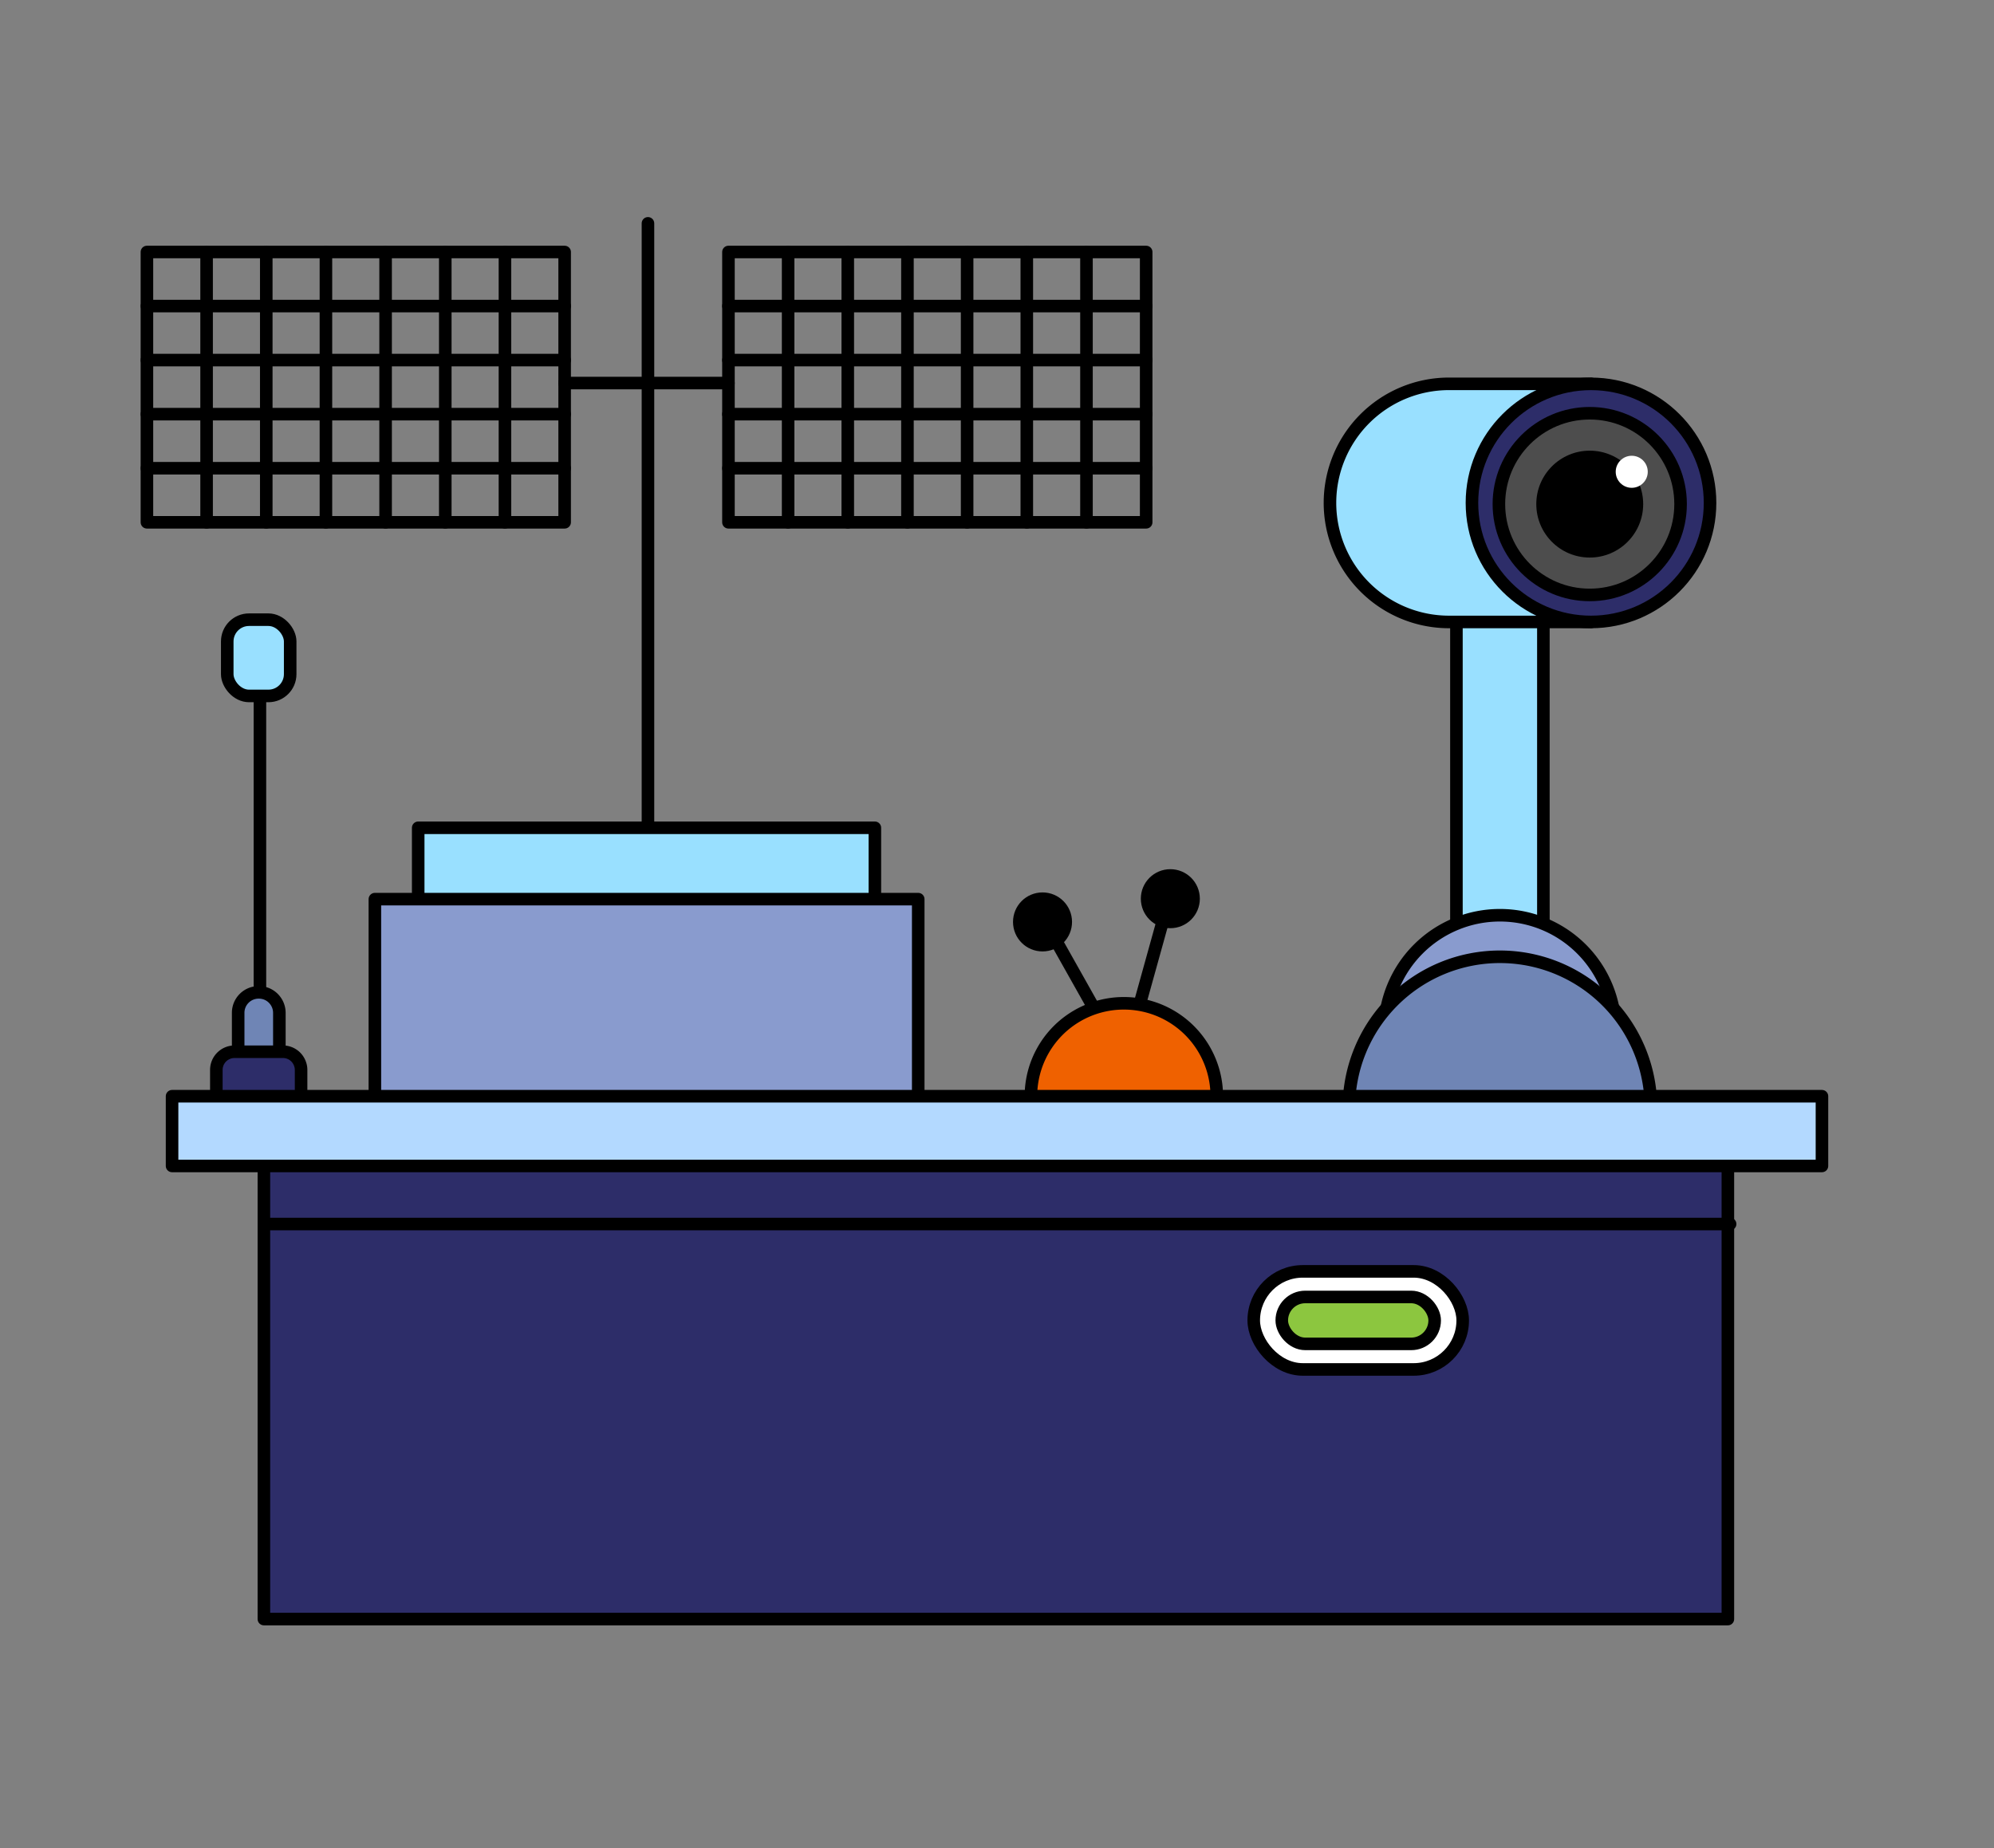 <svg xmlns="http://www.w3.org/2000/svg" width="79.393" height="73.589" viewBox="0 0 79.393 73.589">
  <rect x="0" y="0" width="79.393" height="73.589" fill="#808080" stroke="none"/>
  <g id="Group_773" data-name="Group 773" transform="translate(-668.607 -600.381)">
    <g id="Group_753" data-name="Group 753">
      <g id="Group_751" data-name="Group 751">
        <rect id="Rectangle_128" data-name="Rectangle 128" width="3.462" height="15.635" transform="translate(730.058 640.577) rotate(180)" fill="#99e0ff" stroke="#000" stroke-linecap="round" stroke-linejoin="round" stroke-width="0.5"/>
        <path id="Rectangle_129" data-name="Rectangle 129" d="M4.595,0h0A4.595,4.595,0,0,1,9.19,4.595V9.656a0,0,0,0,1,0,0H0a0,0,0,0,1,0,0V4.595A4.595,4.595,0,0,1,4.595,0Z" transform="translate(723.732 636.823)" fill="#899bce" stroke="#000" stroke-linecap="round" stroke-linejoin="round" stroke-width="0.5"/>
        <path id="Rectangle_130" data-name="Rectangle 130" d="M6.014,0h0a6.014,6.014,0,0,1,6.014,6.014V10.64a0,0,0,0,1,0,0H0a0,0,0,0,1,0,0V6.014A6.014,6.014,0,0,1,6.014,0Z" transform="translate(722.313 638.477)" fill="#6f85b5" stroke="#000" stroke-linecap="round" stroke-linejoin="round" stroke-width="0.5"/>
      </g>
      <path id="Path_834" data-name="Path 834" d="M726.3,615.664h5.656v9.481H726.3a4.74,4.74,0,0,1-4.739-4.741h0A4.74,4.74,0,0,1,726.3,615.664Z" fill="#99e0ff" stroke="#000" stroke-linecap="round" stroke-linejoin="round" stroke-width="0.5"/>
      <circle id="Ellipse_91" data-name="Ellipse 91" cx="4.74" cy="4.74" r="4.74" transform="translate(727.214 615.665)" fill="#2d2d69" stroke="#000" stroke-miterlimit="10" stroke-width="0.5"/>
      <g id="Group_752" data-name="Group 752">
        <circle id="Ellipse_92" data-name="Ellipse 92" cx="3.617" cy="3.617" r="3.617" transform="translate(728.287 616.835)" fill="#4d4d4d" stroke="#000" stroke-linecap="round" stroke-linejoin="round" stroke-width="0.5"/>
        <circle id="Ellipse_93" data-name="Ellipse 93" cx="2.128" cy="2.128" r="2.128" transform="translate(729.776 618.325)"/>
        <circle id="Ellipse_94" data-name="Ellipse 94" cx="0.638" cy="0.638" r="0.638" transform="translate(732.938 618.528)" fill="#fff"/>
      </g>
    </g>
    <g id="Group_761" data-name="Group 761">
      <g id="Group_757" data-name="Group 757">
        <g id="Group_756" data-name="Group 756">
          <g id="Group_755" data-name="Group 755">
            <!-- <g id="Group_754" data-name="Group 754">
              <circle id="Ellipse_95" data-name="Ellipse 95" cx="0.988" cy="0.988" r="0.988" transform="translate(693.361 605.817)" fill="none" stroke="#000" stroke-linecap="round" stroke-linejoin="round" stroke-width="0.5"/>
              <path id="Path_835" data-name="Path 835" d="M688.951,603.8a6.179,6.179,0,0,1,10.8,0" fill="none" stroke="#000" stroke-linecap="round" stroke-linejoin="round" stroke-width="0.5"/>
              <path id="Path_836" data-name="Path 836" d="M690,604.854a4.766,4.766,0,0,1,8.7,0" fill="none" stroke="#000" stroke-linecap="round" stroke-linejoin="round" stroke-width="0.5"/>
              <path id="Path_837" data-name="Path 837" d="M691.1,605.957a3.354,3.354,0,0,1,6.489,0" fill="none" stroke="#000" stroke-linecap="round" stroke-linejoin="round" stroke-width="0.5"/>
            </g> -->
          </g>
          <line id="Line_5" data-name="Line 5" y2="38.101" transform="translate(694.406 609.274)" fill="none" stroke="#000" stroke-linecap="round" stroke-linejoin="round" stroke-width="0.5"/>
        </g>
      </g>
      <rect id="Rectangle_131" data-name="Rectangle 131" width="18.183" height="12.011" transform="translate(685.258 633.341)" fill="#99e0ff" stroke="#000" stroke-linecap="round" stroke-linejoin="round" stroke-width="0.5"/>
      <g id="Group_760" data-name="Group 760">
        <g id="Group_758" data-name="Group 758">
          <rect id="Rectangle_132" data-name="Rectangle 132" width="16.632" height="10.762" transform="translate(674.457 610.415)" fill="none" stroke="#000" stroke-linecap="round" stroke-linejoin="round" stroke-width="0.5"/>
          <line id="Line_6" data-name="Line 6" y2="10.762" transform="translate(676.833 610.415)" fill="none" stroke="#000" stroke-linecap="round" stroke-linejoin="round" stroke-width="0.5"/>
          <line id="Line_7" data-name="Line 7" y2="10.762" transform="translate(679.209 610.415)" fill="none" stroke="#000" stroke-linecap="round" stroke-linejoin="round" stroke-width="0.5"/>
          <line id="Line_8" data-name="Line 8" y2="10.762" transform="translate(681.584 610.415)" fill="none" stroke="#000" stroke-linecap="round" stroke-linejoin="round" stroke-width="0.5"/>
          <line id="Line_9" data-name="Line 9" y2="10.762" transform="translate(683.96 610.415)" fill="none" stroke="#000" stroke-linecap="round" stroke-linejoin="round" stroke-width="0.5"/>
          <line id="Line_10" data-name="Line 10" y2="10.762" transform="translate(686.336 610.415)" fill="none" stroke="#000" stroke-linecap="round" stroke-linejoin="round" stroke-width="0.5"/>
          <line id="Line_11" data-name="Line 11" y2="10.762" transform="translate(688.712 610.415)" fill="none" stroke="#000" stroke-linecap="round" stroke-linejoin="round" stroke-width="0.5"/>
          <line id="Line_12" data-name="Line 12" x2="16.632" transform="translate(674.457 612.567)" fill="none" stroke="#000" stroke-linecap="round" stroke-linejoin="round" stroke-width="0.5"/>
          <line id="Line_13" data-name="Line 13" x2="16.632" transform="translate(674.457 614.719)" fill="none" stroke="#000" stroke-linecap="round" stroke-linejoin="round" stroke-width="0.5"/>
          <line id="Line_14" data-name="Line 14" x2="16.632" transform="translate(674.457 616.872)" fill="none" stroke="#000" stroke-linecap="round" stroke-linejoin="round" stroke-width="0.5"/>
          <line id="Line_15" data-name="Line 15" x2="16.632" transform="translate(674.457 619.024)" fill="none" stroke="#000" stroke-linecap="round" stroke-linejoin="round" stroke-width="0.5"/>
        </g>
        <g id="Group_759" data-name="Group 759">
          <rect id="Rectangle_133" data-name="Rectangle 133" width="16.632" height="10.762" transform="translate(697.611 610.415)" fill="none" stroke="#000" stroke-linecap="round" stroke-linejoin="round" stroke-width="0.5"/>
          <line id="Line_16" data-name="Line 16" y2="10.762" transform="translate(699.987 610.415)" fill="none" stroke="#000" stroke-linecap="round" stroke-linejoin="round" stroke-width="0.5"/>
          <line id="Line_17" data-name="Line 17" y2="10.762" transform="translate(702.362 610.415)" fill="none" stroke="#000" stroke-linecap="round" stroke-linejoin="round" stroke-width="0.5"/>
          <line id="Line_18" data-name="Line 18" y2="10.762" transform="translate(704.738 610.415)" fill="none" stroke="#000" stroke-linecap="round" stroke-linejoin="round" stroke-width="0.5"/>
          <line id="Line_19" data-name="Line 19" y2="10.762" transform="translate(707.114 610.415)" fill="none" stroke="#000" stroke-linecap="round" stroke-linejoin="round" stroke-width="0.5"/>
          <line id="Line_20" data-name="Line 20" y2="10.762" transform="translate(709.49 610.415)" fill="none" stroke="#000" stroke-linecap="round" stroke-linejoin="round" stroke-width="0.5"/>
          <line id="Line_21" data-name="Line 21" y2="10.762" transform="translate(711.866 610.415)" fill="none" stroke="#000" stroke-linecap="round" stroke-linejoin="round" stroke-width="0.5"/>
          <line id="Line_22" data-name="Line 22" x2="16.632" transform="translate(697.611 612.567)" fill="none" stroke="#000" stroke-linecap="round" stroke-linejoin="round" stroke-width="0.5"/>
          <line id="Line_23" data-name="Line 23" x2="16.632" transform="translate(697.611 614.719)" fill="none" stroke="#000" stroke-linecap="round" stroke-linejoin="round" stroke-width="0.5"/>
          <line id="Line_24" data-name="Line 24" x2="16.632" transform="translate(697.611 616.872)" fill="none" stroke="#000" stroke-linecap="round" stroke-linejoin="round" stroke-width="0.5"/>
          <line id="Line_25" data-name="Line 25" x2="16.632" transform="translate(697.611 619.024)" fill="none" stroke="#000" stroke-linecap="round" stroke-linejoin="round" stroke-width="0.5"/>
        </g>
      </g>
      <line id="Line_26" data-name="Line 26" x2="6.522" transform="translate(691.088 615.632)" fill="none" stroke="#000" stroke-linecap="round" stroke-linejoin="round" stroke-width="0.5"/>
      <rect id="Rectangle_134" data-name="Rectangle 134" width="21.634" height="12.011" transform="translate(683.533 636.182)" fill="#899bce" stroke="#000" stroke-linecap="round" stroke-linejoin="round" stroke-width="0.5"/>
    </g>
    <g id="Group_762" data-name="Group 762">
      <rect id="Rectangle_135" data-name="Rectangle 135" width="58.29" height="18.505" transform="translate(679.114 646.342)" fill="#2d2d69" stroke="#000" stroke-linecap="round" stroke-linejoin="round" stroke-width="0.5"/>
      <line id="Line_27" data-name="Line 27" x2="58.29" transform="translate(679.203 649.117)" fill="none" stroke="#000" stroke-linecap="round" stroke-linejoin="round" stroke-width="0.5"/>
    </g>
    <g id="Group_763" data-name="Group 763">
      <path id="Path_838" data-name="Path 838" d="M710.116,636.884l3.238,5.757,1.8-6.477" fill="none" stroke="#000" stroke-linecap="round" stroke-linejoin="round" stroke-width="0.5"/>
      <path id="Path_839" data-name="Path 839" d="M709.654,644.029a3.7,3.7,0,0,1,7.4,0" fill="#ef6100" stroke="#000" stroke-linecap="round" stroke-linejoin="round" stroke-width="0.5"/>
      <circle id="Ellipse_96" data-name="Ellipse 96" cx="0.925" cy="0.925" r="0.925" transform="translate(709.191 636.164)" stroke="#000" stroke-linecap="round" stroke-linejoin="round" stroke-width="0.5"/>
      <circle id="Ellipse_97" data-name="Ellipse 97" cx="0.925" cy="0.925" r="0.925" transform="translate(714.28 635.239)" stroke="#000" stroke-linecap="round" stroke-linejoin="round" stroke-width="0.5"/>
    </g>
    <g id="Group_764" data-name="Group 764">
      <line id="Line_28" data-name="Line 28" y2="11.973" transform="translate(678.956 627.996)" fill="#99e0ff" stroke="#000" stroke-linecap="round" stroke-linejoin="round" stroke-width="0.5"/>
      <path id="Path_840" data-name="Path 840" d="M679.551,640.2a.808.808,0,0,0-.636-.306H678.9a.813.813,0,0,0-.81.812v3.478h1.64v-3.478A.814.814,0,0,0,679.551,640.2Z" fill="#6f85b5" stroke="#000" stroke-linecap="round" stroke-linejoin="round" stroke-width="0.5"/>
      <rect id="Rectangle_136" data-name="Rectangle 136" width="2.506" height="3.036" rx="0.867" transform="translate(677.655 625.055)" fill="#99e0ff" stroke="#000" stroke-linecap="round" stroke-linejoin="round" stroke-width="0.5"/>
      <path id="Path_841" data-name="Path 841" d="M680.546,642.723a.718.718,0,0,0-.674-.465h-1.928a.723.723,0,0,0-.723.723v2.22h3.374v-2.22A.7.7,0,0,0,680.546,642.723Z" fill="#2d2d69" stroke="#000" stroke-linecap="round" stroke-linejoin="round" stroke-width="0.5"/>
    </g>
    <rect id="Rectangle_137" data-name="Rectangle 137" width="65.692" height="2.776" transform="translate(675.458 644.029)" fill="#b3d9ff" stroke="#000" stroke-linecap="round" stroke-linejoin="round" stroke-width="0.5"/>
    <g id="Group_765" data-name="Group 765">
      <rect id="Rectangle_138" data-name="Rectangle 138" width="8.32" height="3.905" rx="1.953" transform="translate(718.526 651.003)" fill="#fff" stroke="#000" stroke-linecap="round" stroke-linejoin="round" stroke-width="0.5"/>
      <rect id="Rectangle_139" data-name="Rectangle 139" width="6.088" height="1.868" rx="0.934" transform="translate(719.642 652.022)" fill="#8cc63f" stroke="#000" stroke-linecap="round" stroke-linejoin="round" stroke-width="0.5"/>
    </g>
  </g>
</svg>
